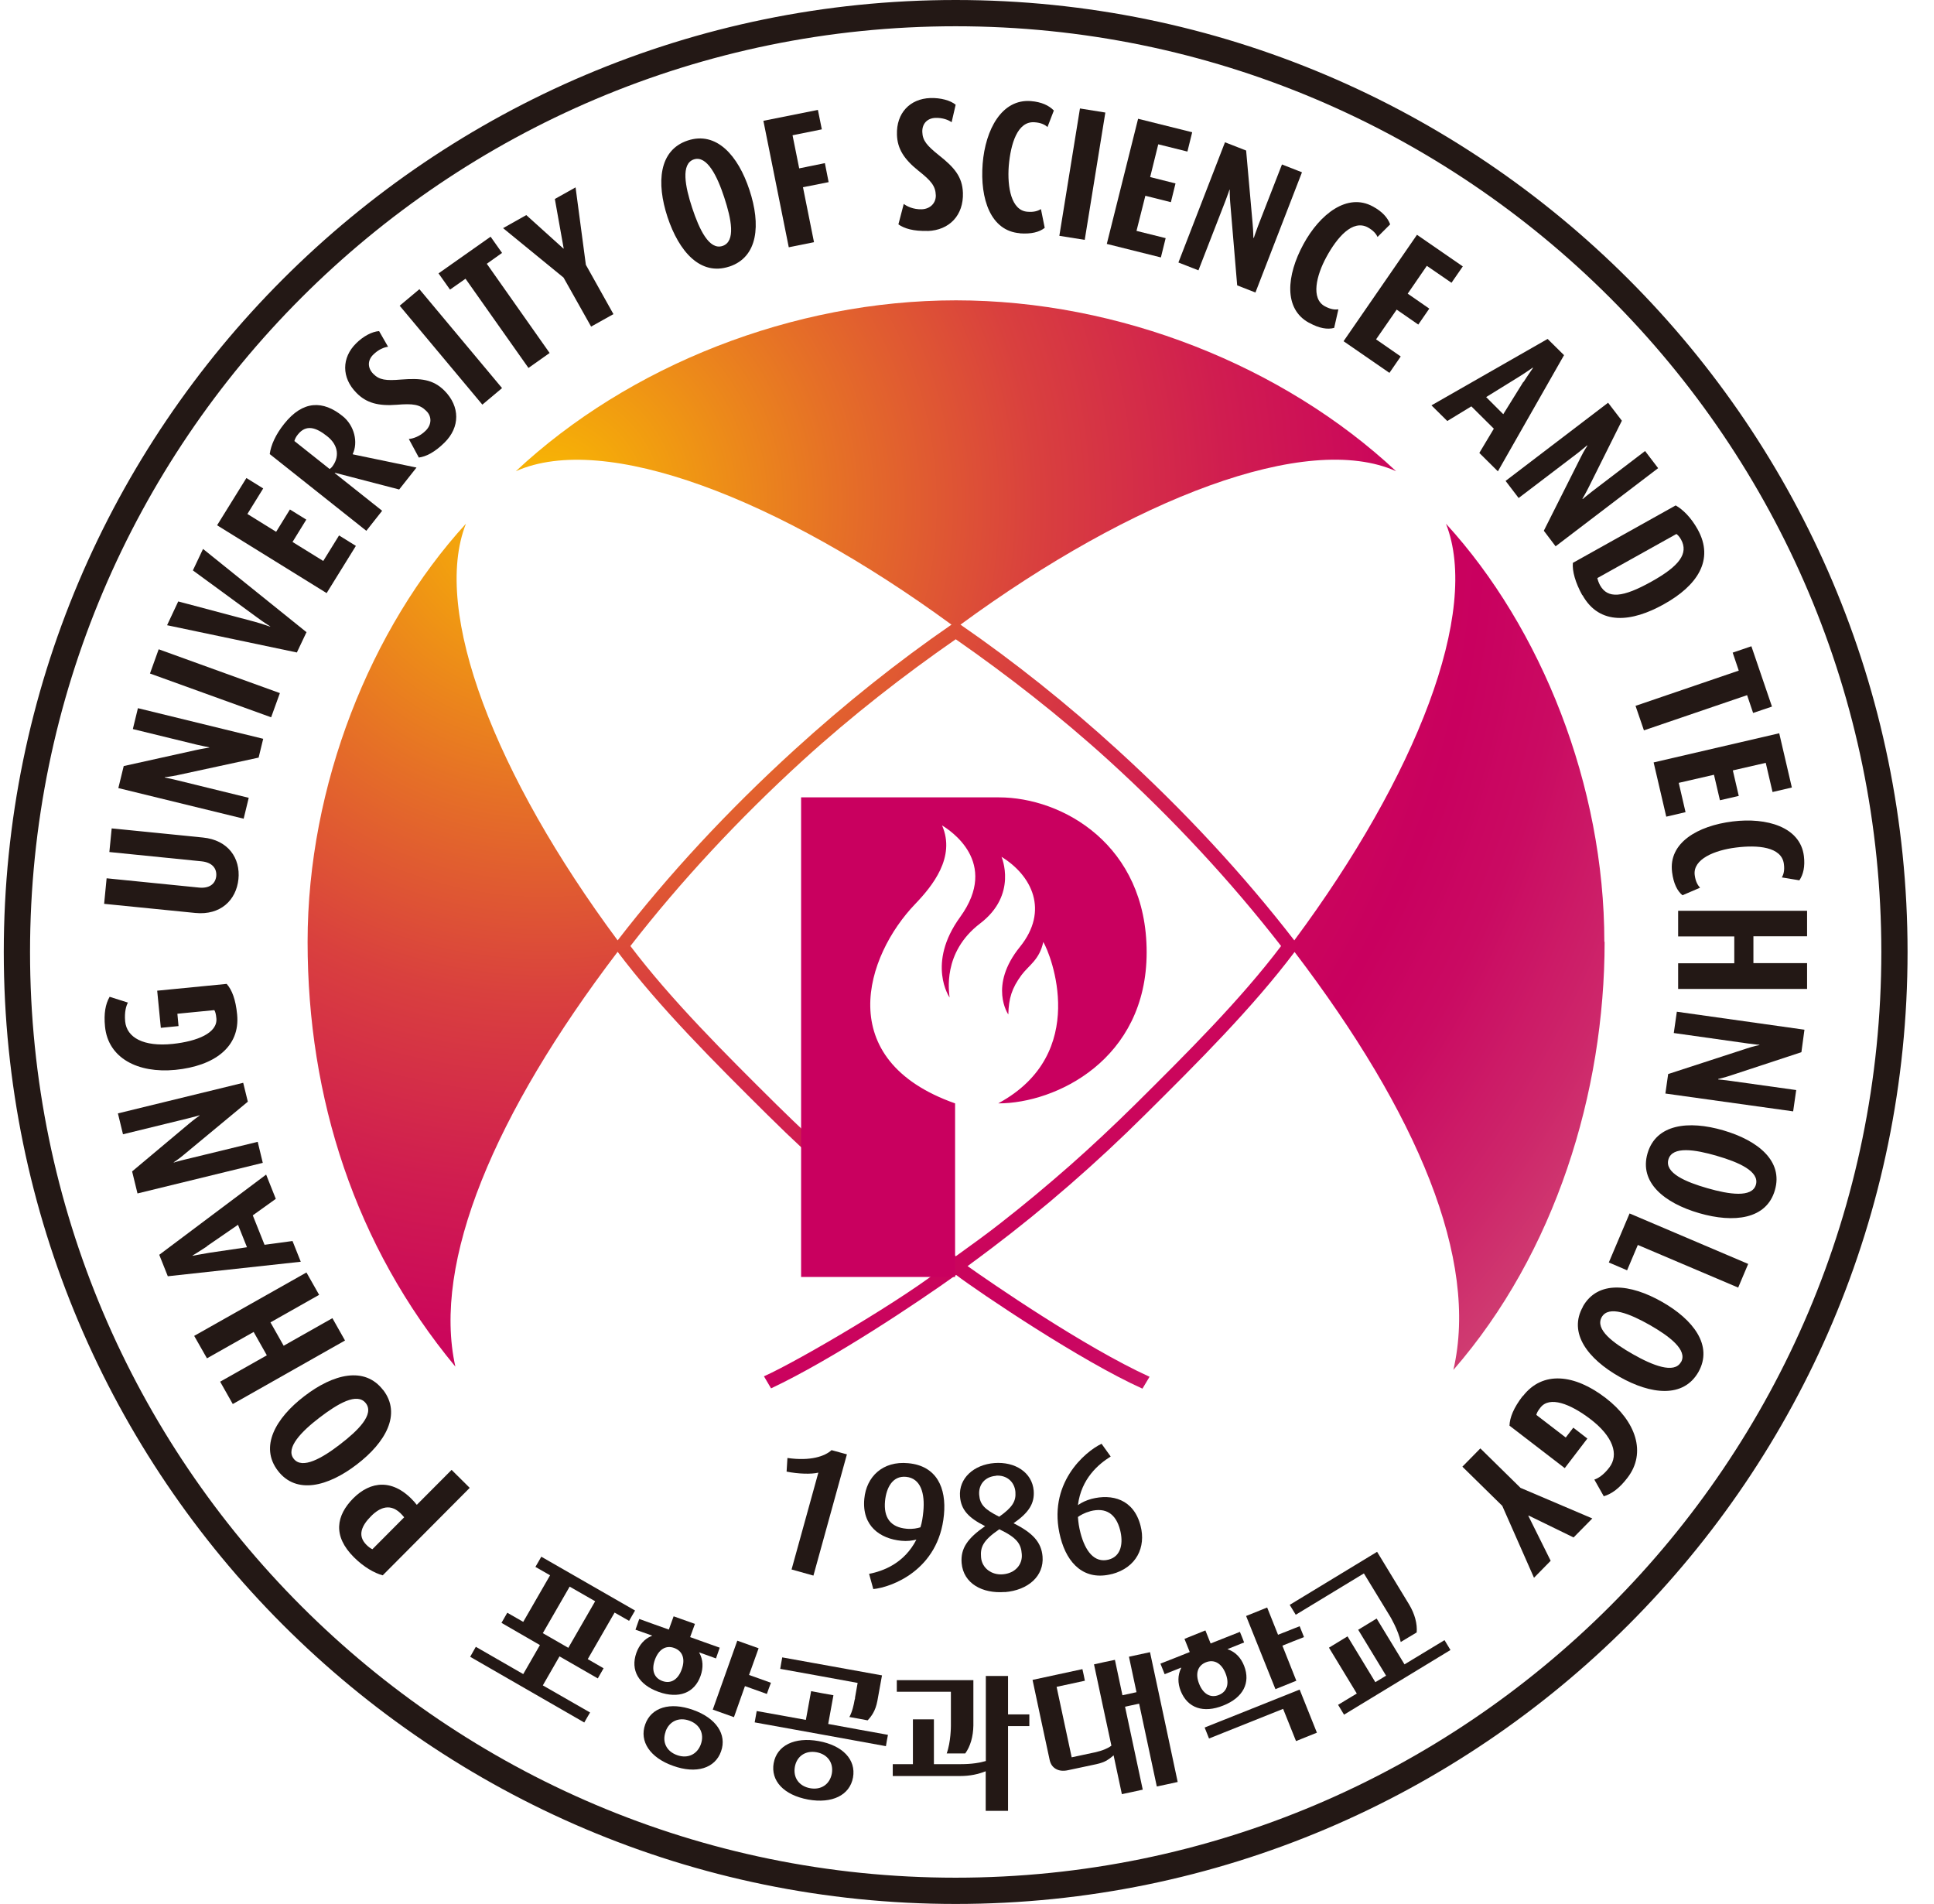 <svg width="64" height="63" viewBox="0 0 64 63" fill="none" xmlns="http://www.w3.org/2000/svg">
<g id="&#237;&#143;&#172;&#237;&#149;&#173;&#234;&#179;&#181;&#234;&#179;&#188;&#235;&#140;&#128;&#237;&#149;&#153;&#234;&#181;&#144;" clip-path="url(#clip0_289_689)">
<path id="Vector" d="M0.125 31.5C0.125 48.867 14.253 63 31.625 63C48.997 63 63.125 48.867 63.125 31.5C63.125 14.133 48.992 0 31.625 0C14.258 0 0.125 14.128 0.125 31.5ZM0.994 31.5C0.994 14.608 14.733 0.869 31.625 0.869C48.517 0.869 62.257 14.608 62.257 31.5C62.257 48.392 48.517 62.131 31.625 62.131C14.733 62.131 0.994 48.387 0.994 31.5Z" fill="#231815"/>
<g id="Group">
<path id="Vector_2" d="M13.73 49.721L13.793 49.793L14.944 48.637L15.544 49.232L12.665 52.126C12.391 52.053 12.036 51.852 11.715 51.531C10.999 50.82 11.129 50.144 11.691 49.577C12.257 49.011 13.01 48.896 13.735 49.721H13.73ZM12.132 51.123C12.199 51.19 12.267 51.238 12.324 51.262L13.375 50.206L13.313 50.134C12.938 49.712 12.569 49.875 12.276 50.172C11.979 50.47 11.811 50.806 12.127 51.118L12.132 51.123Z" fill="#231815"/>
<path id="Vector_3" d="M12.679 45.992C13.293 46.789 12.761 47.73 11.806 48.459C10.856 49.188 9.805 49.462 9.195 48.665C8.586 47.869 9.118 46.928 10.069 46.199C11.024 45.464 12.065 45.196 12.679 45.997V45.992ZM9.718 48.267C9.997 48.632 10.664 48.248 11.254 47.792C11.849 47.336 12.391 46.803 12.108 46.434C11.82 46.059 11.168 46.453 10.572 46.909C9.982 47.36 9.44 47.912 9.718 48.267Z" fill="#231815"/>
<path id="Vector_4" d="M10.563 42.844L8.95 43.756L9.387 44.529L11 43.617L11.417 44.356L7.703 46.458L7.285 45.719L8.83 44.846L8.394 44.073L6.849 44.946L6.426 44.203L10.141 42.105L10.563 42.849V42.844Z" fill="#231815"/>
<path id="Vector_5" d="M9.123 39.672L8.365 40.215L8.754 41.189L9.68 41.064L9.953 41.75L5.553 42.23L5.27 41.52L8.807 38.866L9.128 39.672H9.123ZM6.849 41.242C6.633 41.386 6.373 41.544 6.373 41.544V41.554C6.373 41.554 6.661 41.496 6.93 41.453L8.173 41.27L7.876 40.527L6.844 41.237L6.849 41.242Z" fill="#231815"/>
<path id="Vector_6" d="M8.202 36.453L6.09 38.204C5.922 38.348 5.75 38.458 5.75 38.458V38.468C5.75 38.468 5.932 38.41 6.124 38.367L8.528 37.782L8.696 38.478L4.55 39.49L4.372 38.761L6.244 37.191C6.412 37.047 6.604 36.913 6.604 36.913V36.904C6.604 36.904 6.388 36.966 6.191 37.014L4.07 37.532L3.902 36.841L8.048 35.829L8.202 36.457V36.453Z" fill="#231815"/>
<path id="Vector_7" d="M7.847 33.568C7.952 34.638 7.098 35.272 5.802 35.401C4.555 35.521 3.576 35.008 3.475 33.967C3.432 33.539 3.489 33.223 3.628 32.983L4.233 33.175C4.176 33.28 4.113 33.482 4.142 33.799C4.195 34.331 4.747 34.643 5.716 34.542C6.522 34.456 7.208 34.182 7.16 33.693C7.146 33.539 7.122 33.477 7.093 33.424L5.87 33.544L5.908 33.952L5.322 34.01L5.202 32.781L7.501 32.556C7.679 32.757 7.799 33.074 7.847 33.568Z" fill="#231815"/>
<path id="Vector_8" d="M7.89 29.091C7.818 29.787 7.295 30.291 6.465 30.209L3.446 29.907L3.528 29.062L6.585 29.369C6.921 29.403 7.127 29.254 7.156 28.99C7.18 28.721 7.007 28.534 6.666 28.5L3.619 28.193L3.696 27.411L6.714 27.713C7.549 27.795 7.962 28.395 7.89 29.096V29.091Z" fill="#231815"/>
<path id="Vector_9" d="M8.552 25.07L5.87 25.65C5.654 25.698 5.452 25.717 5.452 25.717V25.727C5.452 25.727 5.634 25.761 5.826 25.809L8.231 26.399L8.063 27.09L3.916 26.077L4.094 25.348L6.479 24.82C6.695 24.772 6.925 24.738 6.925 24.738V24.729C6.925 24.729 6.709 24.686 6.517 24.642L4.396 24.124L4.564 23.433L8.71 24.446L8.557 25.074L8.552 25.07Z" fill="#231815"/>
<path id="Vector_10" d="M8.974 23.735L4.963 22.286L5.251 21.484L9.262 22.934L8.974 23.73V23.735Z" fill="#231815"/>
<path id="Vector_11" d="M10.145 20.913L9.824 21.59L5.529 20.688L5.898 19.901L8.427 20.573C8.672 20.64 8.941 20.736 8.941 20.736V20.726C8.941 20.726 8.701 20.577 8.499 20.424L6.383 18.874L6.719 18.164L10.136 20.913H10.145Z" fill="#231815"/>
<path id="Vector_12" d="M10.812 19.627L7.184 17.381L8.154 15.817L8.71 16.162L8.187 17.007L9.138 17.597L9.594 16.858L10.136 17.194L9.68 17.933L10.697 18.562L11.22 17.717L11.777 18.063L10.808 19.627H10.812Z" fill="#231815"/>
<path id="Vector_13" d="M13.207 16.196L11.086 15.644L11.076 15.654L12.646 16.901L12.123 17.564L8.926 15.025C8.965 14.727 9.123 14.377 9.402 14.027C10.03 13.235 10.697 13.254 11.331 13.763C11.739 14.084 11.854 14.651 11.671 15.025L11.681 15.035L13.783 15.471L13.202 16.206L13.207 16.196ZM9.857 14.377C9.79 14.459 9.761 14.526 9.742 14.593L10.908 15.519C10.942 15.495 10.961 15.481 10.985 15.452C11.239 15.131 11.206 14.732 10.827 14.435C10.448 14.132 10.126 14.041 9.857 14.377Z" fill="#231815"/>
<path id="Vector_14" d="M14.709 14.646C14.388 14.963 14.104 15.107 13.86 15.14L13.529 14.526C13.653 14.516 13.889 14.449 14.085 14.252C14.292 14.051 14.292 13.777 14.109 13.6C13.893 13.379 13.663 13.35 13.135 13.393C12.526 13.441 12.127 13.336 11.801 13.005C11.292 12.496 11.307 11.834 11.782 11.364C12.027 11.119 12.319 10.97 12.545 10.956L12.842 11.474C12.713 11.488 12.521 11.565 12.353 11.733C12.166 11.915 12.151 12.165 12.353 12.371C12.554 12.573 12.766 12.602 13.284 12.558C13.922 12.51 14.33 12.549 14.709 12.928C15.227 13.451 15.227 14.137 14.709 14.646Z" fill="#231815"/>
<path id="Vector_15" d="M15.962 13.389L13.226 10.116L13.879 9.569L16.614 12.842L15.962 13.389Z" fill="#231815"/>
<path id="Vector_16" d="M16.11 8.729L18.188 11.68L17.488 12.175L15.405 9.223L14.892 9.583L14.512 9.046L16.235 7.832L16.614 8.369L16.101 8.734L16.11 8.729Z" fill="#231815"/>
<path id="Vector_17" d="M19.393 8.772L20.3 10.394L19.561 10.807L18.649 9.185L16.648 7.549L17.416 7.117L18.644 8.225H18.654L18.361 6.584L19.047 6.2L19.388 8.768L19.393 8.772Z" fill="#231815"/>
<path id="Vector_18" d="M24.134 8.82C23.179 9.137 22.469 8.326 22.09 7.184C21.715 6.046 21.802 4.967 22.757 4.65C23.712 4.333 24.427 5.149 24.801 6.286C25.18 7.428 25.089 8.503 24.139 8.82H24.134ZM22.963 5.274C22.526 5.418 22.671 6.171 22.906 6.881C23.141 7.592 23.467 8.283 23.909 8.139C24.355 7.99 24.201 7.246 23.966 6.531C23.736 5.826 23.395 5.135 22.963 5.274Z" fill="#231815"/>
<path id="Vector_19" d="M26.227 4.477L26.447 5.571L27.297 5.398L27.421 6.027L26.572 6.195L26.937 8.014L26.102 8.182L25.262 3.997L27.066 3.637L27.196 4.28L26.222 4.477H26.227Z" fill="#231815"/>
<path id="Vector_20" d="M30.685 7.64C30.234 7.654 29.926 7.563 29.73 7.424L29.907 6.747C30.003 6.824 30.224 6.934 30.502 6.925C30.785 6.915 30.973 6.718 30.968 6.464C30.958 6.152 30.809 5.979 30.397 5.653C29.917 5.269 29.696 4.923 29.682 4.458C29.658 3.738 30.114 3.268 30.785 3.244C31.131 3.234 31.448 3.321 31.625 3.465L31.491 4.045C31.39 3.969 31.193 3.892 30.953 3.901C30.694 3.911 30.512 4.084 30.521 4.367C30.531 4.65 30.666 4.813 31.073 5.139C31.577 5.538 31.846 5.845 31.865 6.382C31.889 7.121 31.419 7.62 30.694 7.644L30.685 7.64Z" fill="#231815"/>
<path id="Vector_21" d="M33.746 7.717C32.782 7.64 32.427 6.584 32.518 5.418C32.609 4.285 33.151 3.268 34.116 3.345C34.466 3.374 34.711 3.489 34.874 3.657L34.663 4.204C34.581 4.127 34.447 4.06 34.241 4.046C33.665 3.998 33.444 4.77 33.382 5.49C33.329 6.191 33.463 6.963 33.996 7.006C34.217 7.026 34.346 6.978 34.447 6.92L34.572 7.539C34.399 7.678 34.13 7.75 33.746 7.721V7.717Z" fill="#231815"/>
<path id="Vector_22" d="M35.056 7.803L35.738 3.589L36.578 3.724L35.896 7.937L35.056 7.803Z" fill="#231815"/>
<path id="Vector_23" d="M36.626 8.072L37.662 3.93L39.452 4.376L39.294 5.015L38.329 4.775L38.061 5.859L38.9 6.07L38.747 6.69L37.902 6.478L37.609 7.64L38.574 7.88L38.416 8.518L36.63 8.072H36.626Z" fill="#231815"/>
<path id="Vector_24" d="M40.94 9.434L40.71 6.699C40.69 6.478 40.695 6.277 40.695 6.277H40.686C40.686 6.277 40.628 6.45 40.556 6.637L39.659 8.945L38.996 8.686L40.537 4.708L41.237 4.981L41.453 7.414C41.473 7.635 41.477 7.87 41.477 7.87H41.492C41.492 7.87 41.559 7.664 41.631 7.476L42.423 5.442L43.085 5.701L41.545 9.679L40.945 9.444L40.94 9.434Z" fill="#231815"/>
<path id="Vector_25" d="M43.32 10.682C42.471 10.222 42.572 9.113 43.133 8.081C43.675 7.083 44.587 6.368 45.432 6.833C45.744 7.001 45.921 7.203 46.003 7.424L45.585 7.841C45.542 7.74 45.446 7.625 45.264 7.524C44.755 7.251 44.242 7.865 43.896 8.499C43.56 9.113 43.373 9.881 43.843 10.135C44.04 10.241 44.174 10.25 44.29 10.236L44.15 10.85C43.934 10.908 43.661 10.869 43.325 10.682H43.32Z" fill="#231815"/>
<path id="Vector_26" d="M44.467 11.282L46.891 7.769L48.407 8.815L48.033 9.357L47.217 8.796L46.584 9.717L47.298 10.212L46.934 10.74L46.219 10.245L45.537 11.229L46.353 11.795L45.979 12.338L44.462 11.291L44.467 11.282Z" fill="#231815"/>
<path id="Vector_27" d="M48.954 14.987L49.434 14.185L48.69 13.446L47.894 13.931L47.37 13.413L51.214 11.215L51.757 11.752L49.568 15.596L48.949 14.982L48.954 14.987ZM50.418 12.64C50.557 12.419 50.73 12.175 50.73 12.175L50.72 12.165C50.72 12.165 50.485 12.333 50.25 12.477L49.18 13.139L49.746 13.706L50.408 12.64H50.418Z" fill="#231815"/>
<path id="Vector_28" d="M51.085 17.568L52.318 15.116C52.414 14.919 52.529 14.747 52.529 14.747L52.52 14.737C52.52 14.737 52.38 14.857 52.222 14.982L50.255 16.479L49.823 15.913L53.215 13.326L53.671 13.921L52.582 16.105C52.486 16.302 52.366 16.503 52.366 16.503L52.376 16.513C52.376 16.513 52.544 16.369 52.702 16.249L54.439 14.924L54.871 15.491L51.478 18.077L51.09 17.564L51.085 17.568Z" fill="#231815"/>
<path id="Vector_29" d="M52.361 19.695C52.131 19.277 52.025 18.898 52.049 18.625L55.452 16.724C55.697 16.863 55.961 17.127 56.176 17.511C56.748 18.533 56.153 19.387 55.063 19.992C54.003 20.587 52.932 20.707 52.366 19.69L52.361 19.695ZM55.629 17.852C55.581 17.765 55.524 17.703 55.476 17.669L52.86 19.128C52.87 19.181 52.899 19.272 52.947 19.363C53.201 19.819 53.691 19.781 54.66 19.239C55.572 18.73 55.884 18.313 55.629 17.852Z" fill="#231815"/>
<path id="Vector_30" d="M57.818 23.001L54.401 24.167L54.123 23.356L57.539 22.19L57.338 21.595L57.957 21.384L58.638 23.38L58.014 23.591L57.813 22.996L57.818 23.001Z" fill="#231815"/>
<path id="Vector_31" d="M54.722 25.228L58.878 24.263L59.296 26.058L58.657 26.207L58.432 25.242L57.343 25.492L57.539 26.336L56.916 26.48L56.719 25.636L55.553 25.904L55.778 26.874L55.14 27.023L54.722 25.228Z" fill="#231815"/>
<path id="Vector_32" d="M55.332 28.851C55.212 27.891 56.172 27.325 57.338 27.181C58.466 27.042 59.574 27.363 59.694 28.323C59.737 28.673 59.675 28.937 59.545 29.129L58.965 29.033C59.022 28.937 59.061 28.798 59.032 28.587C58.96 28.016 58.158 27.953 57.443 28.045C56.748 28.131 56.018 28.424 56.081 28.952C56.109 29.172 56.181 29.288 56.258 29.374L55.677 29.623C55.505 29.484 55.38 29.235 55.332 28.856V28.851Z" fill="#231815"/>
<path id="Vector_33" d="M55.533 31.874H57.391V30.986H55.533V30.137H59.8V30.981H58.024V31.869H59.8V32.723H55.533V31.869V31.874Z" fill="#231815"/>
<path id="Vector_34" d="M55.197 35.541L57.808 34.691C58.019 34.619 58.221 34.581 58.221 34.581V34.571C58.221 34.571 58.038 34.557 57.842 34.528L55.389 34.182L55.49 33.477L59.713 34.072L59.612 34.816L57.295 35.579C57.083 35.651 56.858 35.704 56.858 35.704V35.718C56.858 35.718 57.079 35.737 57.275 35.766L59.44 36.069L59.339 36.774L55.111 36.184L55.202 35.545L55.197 35.541Z" fill="#231815"/>
<path id="Vector_35" d="M54.521 38.16C54.804 37.196 55.874 37.066 57.026 37.402C58.178 37.738 59.017 38.42 58.734 39.384C58.456 40.349 57.376 40.474 56.229 40.142C55.073 39.806 54.238 39.125 54.521 38.16ZM58.106 39.202C58.235 38.76 57.53 38.453 56.815 38.247C56.095 38.036 55.342 37.916 55.212 38.362C55.078 38.813 55.783 39.111 56.503 39.317C57.218 39.523 57.981 39.639 58.106 39.202Z" fill="#231815"/>
<path id="Vector_36" d="M53.926 40.152L57.851 41.822L57.52 42.605L54.199 41.194L53.844 42.033L53.239 41.774L53.926 40.152Z" fill="#231815"/>
<path id="Vector_37" d="M52.38 43.233C52.875 42.36 53.95 42.48 54.996 43.075C56.037 43.665 56.695 44.524 56.205 45.397C55.706 46.271 54.631 46.146 53.59 45.556C52.544 44.961 51.886 44.106 52.385 43.233H52.38ZM55.629 45.071C55.855 44.673 55.241 44.212 54.593 43.842C53.94 43.473 53.235 43.18 53.004 43.583C52.774 43.991 53.388 44.442 54.041 44.812C54.689 45.181 55.404 45.465 55.625 45.071H55.629Z" fill="#231815"/>
<path id="Vector_38" d="M50.394 46.199C51.046 45.349 52.107 45.465 53.139 46.261C54.132 47.024 54.497 48.07 53.854 48.901C53.595 49.241 53.336 49.433 53.072 49.51L52.76 48.958C52.875 48.92 53.057 48.819 53.254 48.56C53.58 48.138 53.388 47.528 52.611 46.943C51.963 46.453 51.277 46.184 50.974 46.578C50.879 46.698 50.855 46.76 50.84 46.818L51.814 47.566L52.064 47.24L52.529 47.6L51.781 48.579L49.952 47.173C49.962 46.904 50.087 46.587 50.389 46.194L50.394 46.199Z" fill="#231815"/>
<path id="Vector_39" d="M49.722 49.836L48.393 48.531L48.988 47.926L50.317 49.232L52.693 50.244L52.073 50.873L50.586 50.148L50.576 50.158L51.315 51.645L50.763 52.207L49.717 49.836H49.722Z" fill="#231815"/>
</g>
<g id="Group_2">
<path id="Vector_40" d="M26.193 51.938L27.081 48.728C26.85 48.785 26.409 48.771 26.03 48.694L26.058 48.243C26.822 48.353 27.301 48.185 27.517 47.984L28.026 48.123L26.918 52.135L26.198 51.933L26.193 51.938Z" fill="#231815"/>
<path id="Vector_41" d="M28.899 52.581L28.76 52.078C29.226 51.986 29.922 51.732 30.325 50.945C30.176 50.979 30.018 51.003 29.826 50.983C29.135 50.916 28.516 50.504 28.602 49.592C28.669 48.867 29.207 48.334 30.056 48.416C30.997 48.502 31.323 49.232 31.237 50.124C31.064 51.962 29.49 52.524 28.899 52.581ZM29.984 48.867C29.533 48.824 29.331 49.232 29.288 49.664C29.235 50.216 29.466 50.537 30.003 50.585C30.21 50.604 30.363 50.566 30.459 50.537C30.512 50.374 30.536 50.206 30.555 50.014C30.613 49.414 30.469 48.915 29.984 48.867Z" fill="#231815"/>
<path id="Vector_42" d="M33.247 52.678C32.518 52.735 31.88 52.404 31.822 51.718C31.784 51.233 32.019 50.902 32.599 50.499C32.047 50.221 31.803 49.957 31.769 49.52C31.721 48.915 32.225 48.464 32.907 48.411C33.588 48.359 34.154 48.718 34.207 49.323C34.241 49.75 34.044 50.053 33.54 50.403C34.178 50.72 34.461 51.032 34.5 51.502C34.553 52.145 34.029 52.62 33.247 52.682V52.678ZM32.955 48.834C32.595 48.862 32.379 49.122 32.403 49.458C32.427 49.784 32.58 49.942 33.065 50.187C33.506 49.875 33.626 49.673 33.602 49.366C33.574 49.03 33.31 48.8 32.955 48.829V48.834ZM33.065 50.605C32.527 50.974 32.436 51.195 32.465 51.531C32.494 51.891 32.82 52.126 33.19 52.092C33.583 52.059 33.842 51.78 33.813 51.425C33.789 51.089 33.66 50.883 33.065 50.6V50.605Z" fill="#231815"/>
<path id="Vector_43" d="M36.798 52.082C35.887 52.318 35.32 51.746 35.095 50.883C34.629 49.097 35.916 48.027 36.453 47.773L36.755 48.195C36.352 48.445 35.781 48.925 35.671 49.803C35.8 49.712 35.944 49.645 36.122 49.596C36.794 49.424 37.518 49.601 37.744 50.489C37.926 51.19 37.614 51.871 36.789 52.087L36.798 52.082ZM36.083 50.004C35.887 50.057 35.748 50.139 35.671 50.196C35.685 50.384 35.704 50.523 35.757 50.729C35.911 51.315 36.208 51.727 36.683 51.607C37.115 51.497 37.173 51.041 37.067 50.628C36.928 50.091 36.597 49.87 36.079 50.004H36.083Z" fill="#231815"/>
</g>
<g id="Group_3">
<path id="Vector_44" d="M17.915 51.506C17.915 51.506 17.732 51.828 17.718 51.847C17.737 51.857 18.203 52.125 18.203 52.125L17.315 53.666C17.315 53.666 16.806 53.373 16.787 53.364C16.777 53.383 16.605 53.68 16.595 53.699C16.614 53.709 17.867 54.434 17.867 54.434L17.315 55.394C17.315 55.394 15.765 54.501 15.746 54.491C15.736 54.511 15.568 54.803 15.559 54.822C15.578 54.832 19.316 56.987 19.335 56.996C19.345 56.977 19.513 56.684 19.527 56.665C19.508 56.656 17.963 55.768 17.963 55.768L18.515 54.808C18.515 54.808 19.762 55.528 19.782 55.537C19.791 55.518 19.964 55.221 19.974 55.202C19.954 55.192 19.45 54.899 19.45 54.899L20.338 53.359C20.338 53.359 20.799 53.623 20.818 53.632C20.828 53.613 21.005 53.311 21.015 53.291C20.996 53.282 17.934 51.521 17.915 51.511V51.506ZM17.968 54.031L18.851 52.5L19.695 52.984L18.807 54.525L17.963 54.04V54.031H17.968Z" fill="#231815"/>
<path id="Vector_45" d="M24.398 54.29C24.398 54.29 23.592 56.55 23.587 56.569C23.606 56.574 24.268 56.814 24.288 56.819C24.297 56.8 24.652 55.792 24.652 55.792C24.652 55.792 25.358 56.042 25.377 56.051C25.382 56.032 25.502 55.701 25.512 55.682C25.492 55.672 24.787 55.423 24.787 55.423C24.787 55.423 25.094 54.564 25.104 54.54C25.084 54.535 24.422 54.295 24.403 54.29H24.398Z" fill="#231815"/>
<path id="Vector_46" d="M29.677 55.59V55.979H31.467V57.112C31.467 57.112 31.467 57.644 31.328 58.019H31.942C32.11 57.788 32.206 57.462 32.211 57.092V55.595H29.677V55.59Z" fill="#231815"/>
<path id="Vector_47" d="M42.677 53.1C42.677 53.1 42.869 53.412 42.879 53.431C42.898 53.421 45.134 52.063 45.134 52.063L46.003 53.489C46.003 53.489 46.276 53.944 46.353 54.333C46.377 54.319 46.867 54.021 46.881 54.016C46.905 53.733 46.819 53.402 46.627 53.085C46.627 53.085 45.581 51.367 45.571 51.348C45.552 51.358 42.696 53.095 42.677 53.105V53.1Z" fill="#231815"/>
<path id="Vector_48" d="M25.886 54.842C25.886 54.842 25.819 55.202 25.819 55.221C25.843 55.221 28.381 55.686 28.381 55.686L28.295 56.171V56.2C28.295 56.2 28.285 56.233 28.28 56.253C28.256 56.397 28.204 56.641 28.108 56.814C28.137 56.819 28.703 56.92 28.712 56.925C28.837 56.79 28.971 56.617 29.034 56.282C29.034 56.282 29.183 55.456 29.187 55.437C29.168 55.437 25.915 54.842 25.891 54.842H25.886Z" fill="#231815"/>
<path id="Vector_49" d="M26.841 55.96L26.668 56.91C26.668 56.91 25.06 56.617 25.041 56.617C25.041 56.637 24.974 56.972 24.974 56.992C24.993 56.992 29.293 57.774 29.317 57.779C29.317 57.76 29.379 57.424 29.384 57.404C29.365 57.404 27.407 57.044 27.407 57.044C27.407 57.044 27.575 56.114 27.58 56.094C27.561 56.094 26.87 55.965 26.846 55.96H26.841Z" fill="#231815"/>
<path id="Vector_50" d="M32.623 55.446V58.273H32.614C32.518 58.302 32.403 58.326 32.264 58.345C32.124 58.364 31.971 58.374 31.803 58.374H30.905V56.891H30.21V58.374H29.543V58.767H31.769C31.928 58.767 32.086 58.753 32.23 58.724C32.374 58.695 32.499 58.657 32.604 58.614H32.619C32.619 58.614 32.619 59.895 32.619 59.919H33.358V57.116H34.063V56.728H33.358V55.456H32.619L32.623 55.446Z" fill="#231815"/>
<path id="Vector_51" d="M37.36 54.822L37.609 55.993L37.144 56.094C37.144 56.094 36.899 54.943 36.895 54.923C36.87 54.923 36.223 55.067 36.203 55.072C36.203 55.091 36.779 57.764 36.779 57.764H36.775C36.722 57.807 36.65 57.846 36.559 57.884C36.467 57.923 36.357 57.956 36.227 57.985L35.464 58.148L34.965 55.816C34.965 55.816 35.877 55.619 35.901 55.614C35.901 55.595 35.824 55.25 35.819 55.23C35.8 55.235 34.188 55.581 34.169 55.586C34.169 55.605 34.735 58.234 34.735 58.234C34.764 58.369 34.831 58.47 34.941 58.532C35.047 58.594 35.181 58.609 35.34 58.575L36.285 58.374C36.419 58.345 36.535 58.302 36.621 58.254C36.707 58.201 36.779 58.148 36.837 58.095L36.851 58.081C36.851 58.081 37.12 59.343 37.125 59.367C37.144 59.367 37.792 59.223 37.816 59.218C37.811 59.199 37.23 56.473 37.23 56.473L37.696 56.373C37.696 56.373 38.277 59.093 38.281 59.113C38.301 59.113 38.948 58.969 38.972 58.964C38.972 58.945 38.061 54.693 38.056 54.669C38.037 54.674 37.389 54.813 37.365 54.818L37.36 54.822Z" fill="#231815"/>
<path id="Vector_52" d="M39.865 57.164C39.865 57.164 39.999 57.505 40.009 57.525C40.028 57.515 42.461 56.545 42.461 56.545C42.461 56.545 42.879 57.592 42.888 57.611C42.907 57.601 43.56 57.342 43.579 57.333C43.57 57.313 43.018 55.926 43.008 55.907C42.989 55.917 39.879 57.155 39.86 57.164H39.865Z" fill="#231815"/>
<path id="Vector_53" d="M41.237 53.474C41.237 53.474 42.197 55.873 42.207 55.893C42.226 55.883 42.879 55.624 42.898 55.614C42.888 55.595 42.437 54.453 42.437 54.453C42.437 54.453 43.128 54.175 43.152 54.17C43.143 54.151 43.018 53.829 43.008 53.81C42.989 53.82 42.293 54.093 42.293 54.093C42.293 54.093 41.943 53.21 41.933 53.191C41.914 53.2 41.261 53.46 41.242 53.469L41.237 53.474Z" fill="#231815"/>
<path id="Vector_54" d="M44.947 53.93L45.868 55.446L45.513 55.662C45.513 55.662 44.606 54.165 44.592 54.146C44.573 54.156 43.997 54.506 43.978 54.52C43.987 54.539 44.899 56.037 44.899 56.037C44.899 56.037 44.299 56.401 44.28 56.411C44.29 56.43 44.467 56.718 44.477 56.737C44.496 56.728 47.98 54.611 47.999 54.597C47.989 54.578 47.812 54.29 47.802 54.271C47.783 54.28 46.478 55.072 46.478 55.072C46.478 55.072 45.566 53.575 45.556 53.556C45.537 53.565 44.961 53.916 44.942 53.93H44.947Z" fill="#231815"/>
<path id="Vector_55" d="M21.351 57.059C21.149 57.62 21.514 58.163 22.277 58.431C23.04 58.705 23.664 58.513 23.861 57.952C24.062 57.39 23.698 56.848 22.934 56.579C22.171 56.306 21.548 56.498 21.351 57.059ZM22.023 57.299C22.143 56.958 22.459 56.809 22.81 56.934C23.16 57.059 23.314 57.371 23.194 57.712C23.074 58.052 22.757 58.201 22.407 58.076C22.056 57.952 21.903 57.64 22.027 57.299H22.023Z" fill="#231815"/>
<path id="Vector_56" d="M25.603 58.336C25.497 58.926 25.939 59.396 26.74 59.545C27.537 59.689 28.122 59.401 28.228 58.815C28.333 58.225 27.887 57.755 27.09 57.611C26.294 57.467 25.708 57.755 25.603 58.34V58.336ZM26.303 58.465C26.366 58.11 26.658 57.913 27.023 57.98C27.388 58.048 27.589 58.331 27.527 58.686C27.46 59.041 27.172 59.238 26.807 59.17C26.442 59.103 26.241 58.82 26.303 58.465Z" fill="#231815"/>
<path id="Vector_57" d="M22.291 53.484L22.133 53.921C22.133 53.921 21.173 53.58 21.154 53.57C21.149 53.59 21.034 53.906 21.029 53.925C21.049 53.93 21.586 54.122 21.586 54.122L21.562 54.132C21.327 54.228 21.154 54.425 21.058 54.693C20.857 55.264 21.13 55.744 21.797 55.984C22.459 56.219 22.983 56.023 23.184 55.451C23.28 55.178 23.266 54.919 23.146 54.698L23.131 54.674C23.131 54.674 23.674 54.866 23.693 54.876C23.698 54.856 23.813 54.54 23.817 54.52C23.798 54.516 22.838 54.17 22.838 54.17C22.838 54.17 22.987 53.753 22.997 53.733C22.978 53.724 22.315 53.489 22.296 53.484H22.291ZM21.672 54.919C21.797 54.578 22.032 54.429 22.311 54.53C22.589 54.631 22.685 54.895 22.56 55.236C22.44 55.576 22.2 55.725 21.922 55.624C21.644 55.523 21.548 55.264 21.672 54.919Z" fill="#231815"/>
<path id="Vector_58" d="M39.198 54.232L39.371 54.664C39.371 54.664 38.425 55.043 38.401 55.048C38.411 55.067 38.536 55.379 38.541 55.398C38.56 55.389 39.092 55.178 39.092 55.178L39.083 55.202C38.972 55.427 38.968 55.691 39.073 55.955C39.299 56.517 39.822 56.699 40.479 56.435C41.137 56.176 41.391 55.682 41.17 55.12C41.065 54.851 40.882 54.664 40.642 54.578L40.618 54.568C40.618 54.568 41.151 54.357 41.17 54.347C41.166 54.328 41.041 54.016 41.031 53.997C41.012 54.007 40.062 54.381 40.062 54.381C40.062 54.381 39.899 53.968 39.889 53.949C39.87 53.959 39.217 54.218 39.198 54.228V54.232ZM39.683 55.72C39.548 55.384 39.63 55.115 39.903 55.005C40.177 54.895 40.422 55.034 40.556 55.37C40.69 55.706 40.609 55.974 40.335 56.085C40.062 56.195 39.817 56.056 39.683 55.72Z" fill="#231815"/>
</g>
<path id="Vector_59" d="M53.091 31.164C53.091 25.996 51.008 20.779 47.85 17.329C48.997 20.237 46.867 25.679 42.831 31.116C41.142 28.933 39.179 26.816 36.995 24.825C35.311 23.289 33.559 21.892 31.784 20.669C37.499 16.479 43.258 14.272 46.2 15.592C42.466 12.103 37.029 9.938 31.635 9.938C26.241 9.938 20.804 12.098 17.07 15.592C20.012 14.277 25.771 16.484 31.486 20.669C29.71 21.892 27.959 23.289 26.274 24.825C24.091 26.816 22.123 28.933 20.439 31.116C16.403 25.679 14.272 20.232 15.419 17.329C12.262 20.779 10.179 25.996 10.179 31.164C10.179 36.332 11.748 41.213 15.069 45.22C14.296 41.76 16.365 36.846 20.439 31.495C21.831 33.343 23.645 35.152 25.392 36.884C27.023 38.502 28.722 39.975 30.454 41.29C30.723 41.491 30.992 41.693 31.261 41.89C30.056 42.888 26.447 45.019 25.281 45.541L25.516 45.94C27.57 44.971 30.363 43.099 31.64 42.187C32.451 42.797 35.786 45.042 37.806 45.949L38.041 45.556C35.887 44.577 32.753 42.417 32.019 41.894C32.288 41.698 32.556 41.496 32.825 41.294C34.562 39.98 36.261 38.506 37.888 36.889C39.635 35.157 41.453 33.343 42.84 31.5C46.915 36.851 48.944 41.678 48.095 45.33C51.469 41.453 53.1 36.145 53.1 31.164H53.091ZM31.63 21.154C33.339 22.344 35.066 23.687 36.693 25.165C38.828 27.109 40.743 29.177 42.394 31.303C41.036 33.098 39.26 34.864 37.562 36.548C36.851 37.249 36.131 37.926 35.402 38.569C34.653 39.226 33.895 39.86 33.127 40.459C32.638 40.843 32.124 41.213 31.63 41.568C31.136 41.213 30.617 40.843 30.128 40.459C29.36 39.855 28.602 39.226 27.853 38.569C27.124 37.921 26.404 37.249 25.694 36.548C23.995 34.864 22.219 33.098 20.861 31.303C22.517 29.172 24.432 27.109 26.562 25.165C28.184 23.687 29.917 22.339 31.625 21.154H31.63Z" fill="url(#paint0_radial_289_689)"/>
<path id="Vector_60" d="M33.041 36.505C36.079 34.859 34.773 31.572 34.524 31.169C34.399 31.759 34.044 31.941 33.804 32.263C33.483 32.7 33.382 33.026 33.367 33.568C33.367 33.568 32.705 32.623 33.751 31.332C34.721 30.132 34.15 28.971 33.142 28.352C33.142 28.352 33.689 29.604 32.431 30.559C31.174 31.519 31.409 32.834 31.424 33.007C31.424 33.007 30.651 31.889 31.774 30.343C33.089 28.525 31.428 27.469 31.174 27.311C31.635 28.361 30.853 29.321 30.286 29.912C28.645 31.62 27.522 35.07 31.606 36.51V42.254H26.51V26.384H33.055C35.157 26.384 37.945 27.953 37.945 31.509C37.945 35.066 34.937 36.51 33.041 36.51V36.505Z" fill="#C9005F"/>
</g>
<defs>
<radialGradient id="paint0_radial_289_689" cx="0" cy="0" r="1" gradientUnits="userSpaceOnUse" gradientTransform="translate(17.836 16.541) scale(42.43 42.43)">
<stop stop-color="#FABE00"/>
<stop offset="0.04" stop-color="#F6AF07"/>
<stop offset="0.23" stop-color="#E67126"/>
<stop offset="0.39" stop-color="#D9403E"/>
<stop offset="0.54" stop-color="#D01D50"/>
<stop offset="0.66" stop-color="#CB075B"/>
<stop offset="0.74" stop-color="#C9005F"/>
<stop offset="0.81" stop-color="#CA0A62"/>
<stop offset="0.92" stop-color="#CD266A"/>
<stop offset="1" stop-color="#D03F72"/>
</radialGradient>
<clipPath id="clip0_289_689">
<rect width="63" height="63" fill="white" transform="translate(0.125)"/>
</clipPath>
</defs>
</svg>
